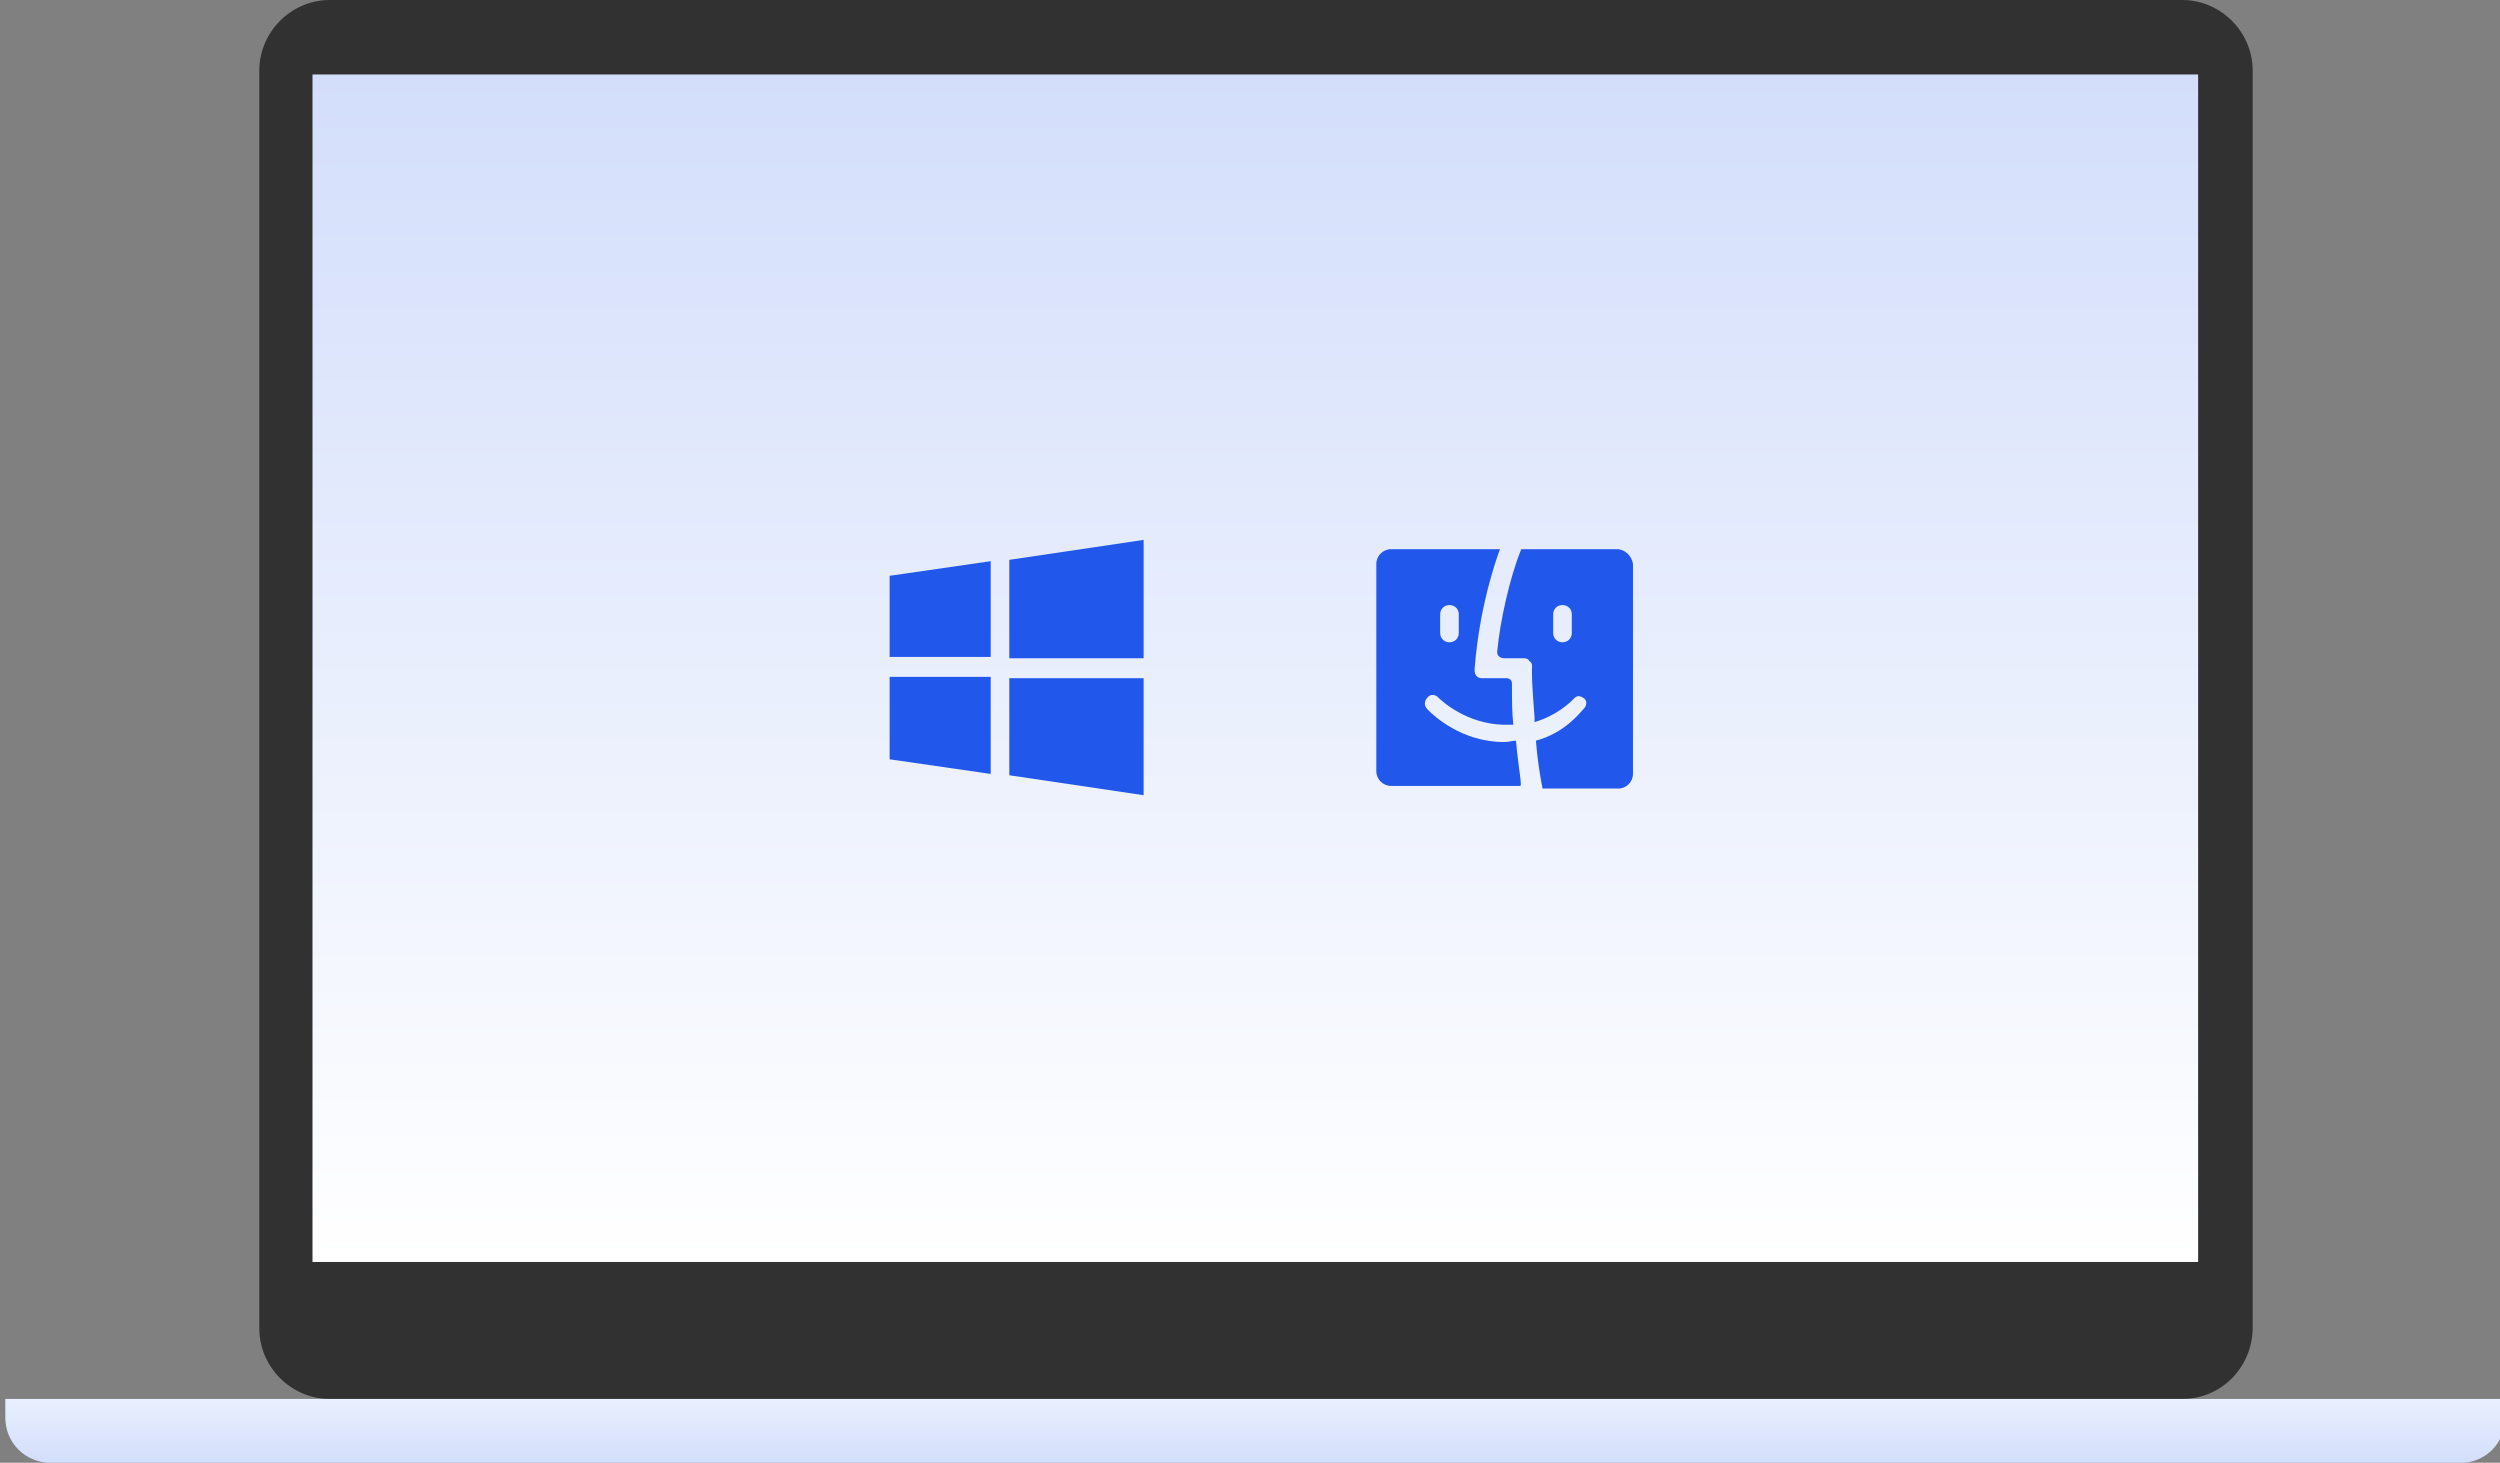 <?xml version="1.0" encoding="utf-8"?>
<!-- Generator: Adobe Illustrator 19.0.0, SVG Export Plug-In . SVG Version: 6.00 Build 0)  -->
<svg version="1.1" id="图层_1" xmlns="http://www.w3.org/2000/svg" xmlns:xlink="http://www.w3.org/1999/xlink" x="0px" y="0px"
	 viewBox="0 0 188 110" style="enable-background:new 0 0 188 110;" xml:space="preserve">
<rect x="0" y="0" width="188" height="110" fill="#808080" stroke="none"/>
<style type="text/css">
	.st0{fill:#313131;}
	.st1{fill:url(#XMLID_3_);}
	.st2{fill:url(#XMLID_4_);}
	.st3{fill:#2158EB;}
</style>
<path id="XMLID_56_" class="st0" d="M164.1,105.2H24.8c-2.9,0-5.3-2.4-5.3-5.3V5.3c0-2.9,2.4-5.3,5.3-5.3h139.3
	c2.9,0,5.3,2.4,5.3,5.3V100C169.3,102.9,167,105.2,164.1,105.2z"/>
<linearGradient id="XMLID_3_" gradientUnits="userSpaceOnUse" x1="94.427" y1="94.855" x2="94.427" y2="5.58">
	<stop  offset="0" style="stop-color:#FFFFFF"/>
	<stop  offset="1" style="stop-color:#D3DEFB"/>
</linearGradient>
<path id="XMLID_1_" class="st1" d="M165.3,94.9H23.5V5.6h141.8V94.9z"/>
<linearGradient id="XMLID_4_" gradientUnits="userSpaceOnUse" x1="94.427" y1="105.217" x2="94.427" y2="110">
	<stop  offset="0" style="stop-color:#E9EFFD"/>
	<stop  offset="1" style="stop-color:#D3DEFB"/>
</linearGradient>
<path id="XMLID_60_" class="st2" d="M185.1,110H3.8c-1.9,0-3.4-1.5-3.4-3.4v-1.4h188v1.4C188.4,108.5,186.9,110,185.1,110z"/>
<path id="XMLID_65_" class="st3" d="M86,49.5v-8.9l-10.1,1.5v7.4H86z M74.5,49.5v-7.3l-7.6,1.1v6.1H74.5z M75.9,50.9v7.4L86,59.8
	v-8.8H75.9z M66.9,50.9v6.2l7.6,1.1v-7.3H66.9L66.9,50.9z"/>
<path id="XMLID_72_" class="st3" d="M121.6,41.3h-7.2c-0.9,2.2-1.6,5.5-1.8,7.6c-0.1,0.6,0.5,0.6,0.5,0.6h1.4c0.2,0,0.4,0,0.5,0.2
	c0.3,0.2,0.2,0.5,0.2,0.6c0,1.3,0.1,2.2,0.2,3.7c0,0,0,0.2,0,0.3c1.7-0.5,2.7-1.5,3-1.8c0.2-0.2,0.4-0.2,0.7,0
	c0.3,0.2,0.2,0.6,0,0.8c-0.3,0.3-1.4,1.8-3.6,2.4c0.1,1.3,0.3,2.6,0.5,3.6h5.7c0.6,0,1.1-0.5,1.1-1.1V42.4
	C122.7,41.8,122.2,41.3,121.6,41.3L121.6,41.3z M118.2,47.6c0,0.4-0.3,0.7-0.7,0.7c-0.4,0-0.7-0.3-0.7-0.7v-1.4
	c0-0.4,0.3-0.7,0.7-0.7c0.4,0,0.7,0.3,0.7,0.7V47.6z M114,55.7c-0.3,0-0.5,0.1-0.9,0.1c-3.2,0-5.3-2-5.7-2.4
	c-0.2-0.2-0.4-0.5-0.1-0.9c0.3-0.4,0.7-0.2,0.8-0.1c0.4,0.4,2.2,2,4.9,2.1c0.4,0,0.5,0,0.8,0c-0.1-1-0.1-1.7-0.1-3.1
	c0-0.4-0.4-0.4-0.4-0.4h-1.8c0,0-0.7,0.1-0.6-0.8c0.4-5.1,1.9-8.9,1.9-8.9h-8.2c-0.6,0-1.1,0.5-1.1,1.1V58c0,0.6,0.5,1.1,1.1,1.1
	h9.7C114.5,59.2,114.2,57.9,114,55.7L114,55.7z M108.3,46.2c0-0.4,0.3-0.7,0.7-0.7s0.7,0.3,0.7,0.7v1.4c0,0.4-0.3,0.7-0.7,0.7
	s-0.7-0.3-0.7-0.7V46.2L108.3,46.2z"/>
</svg>
